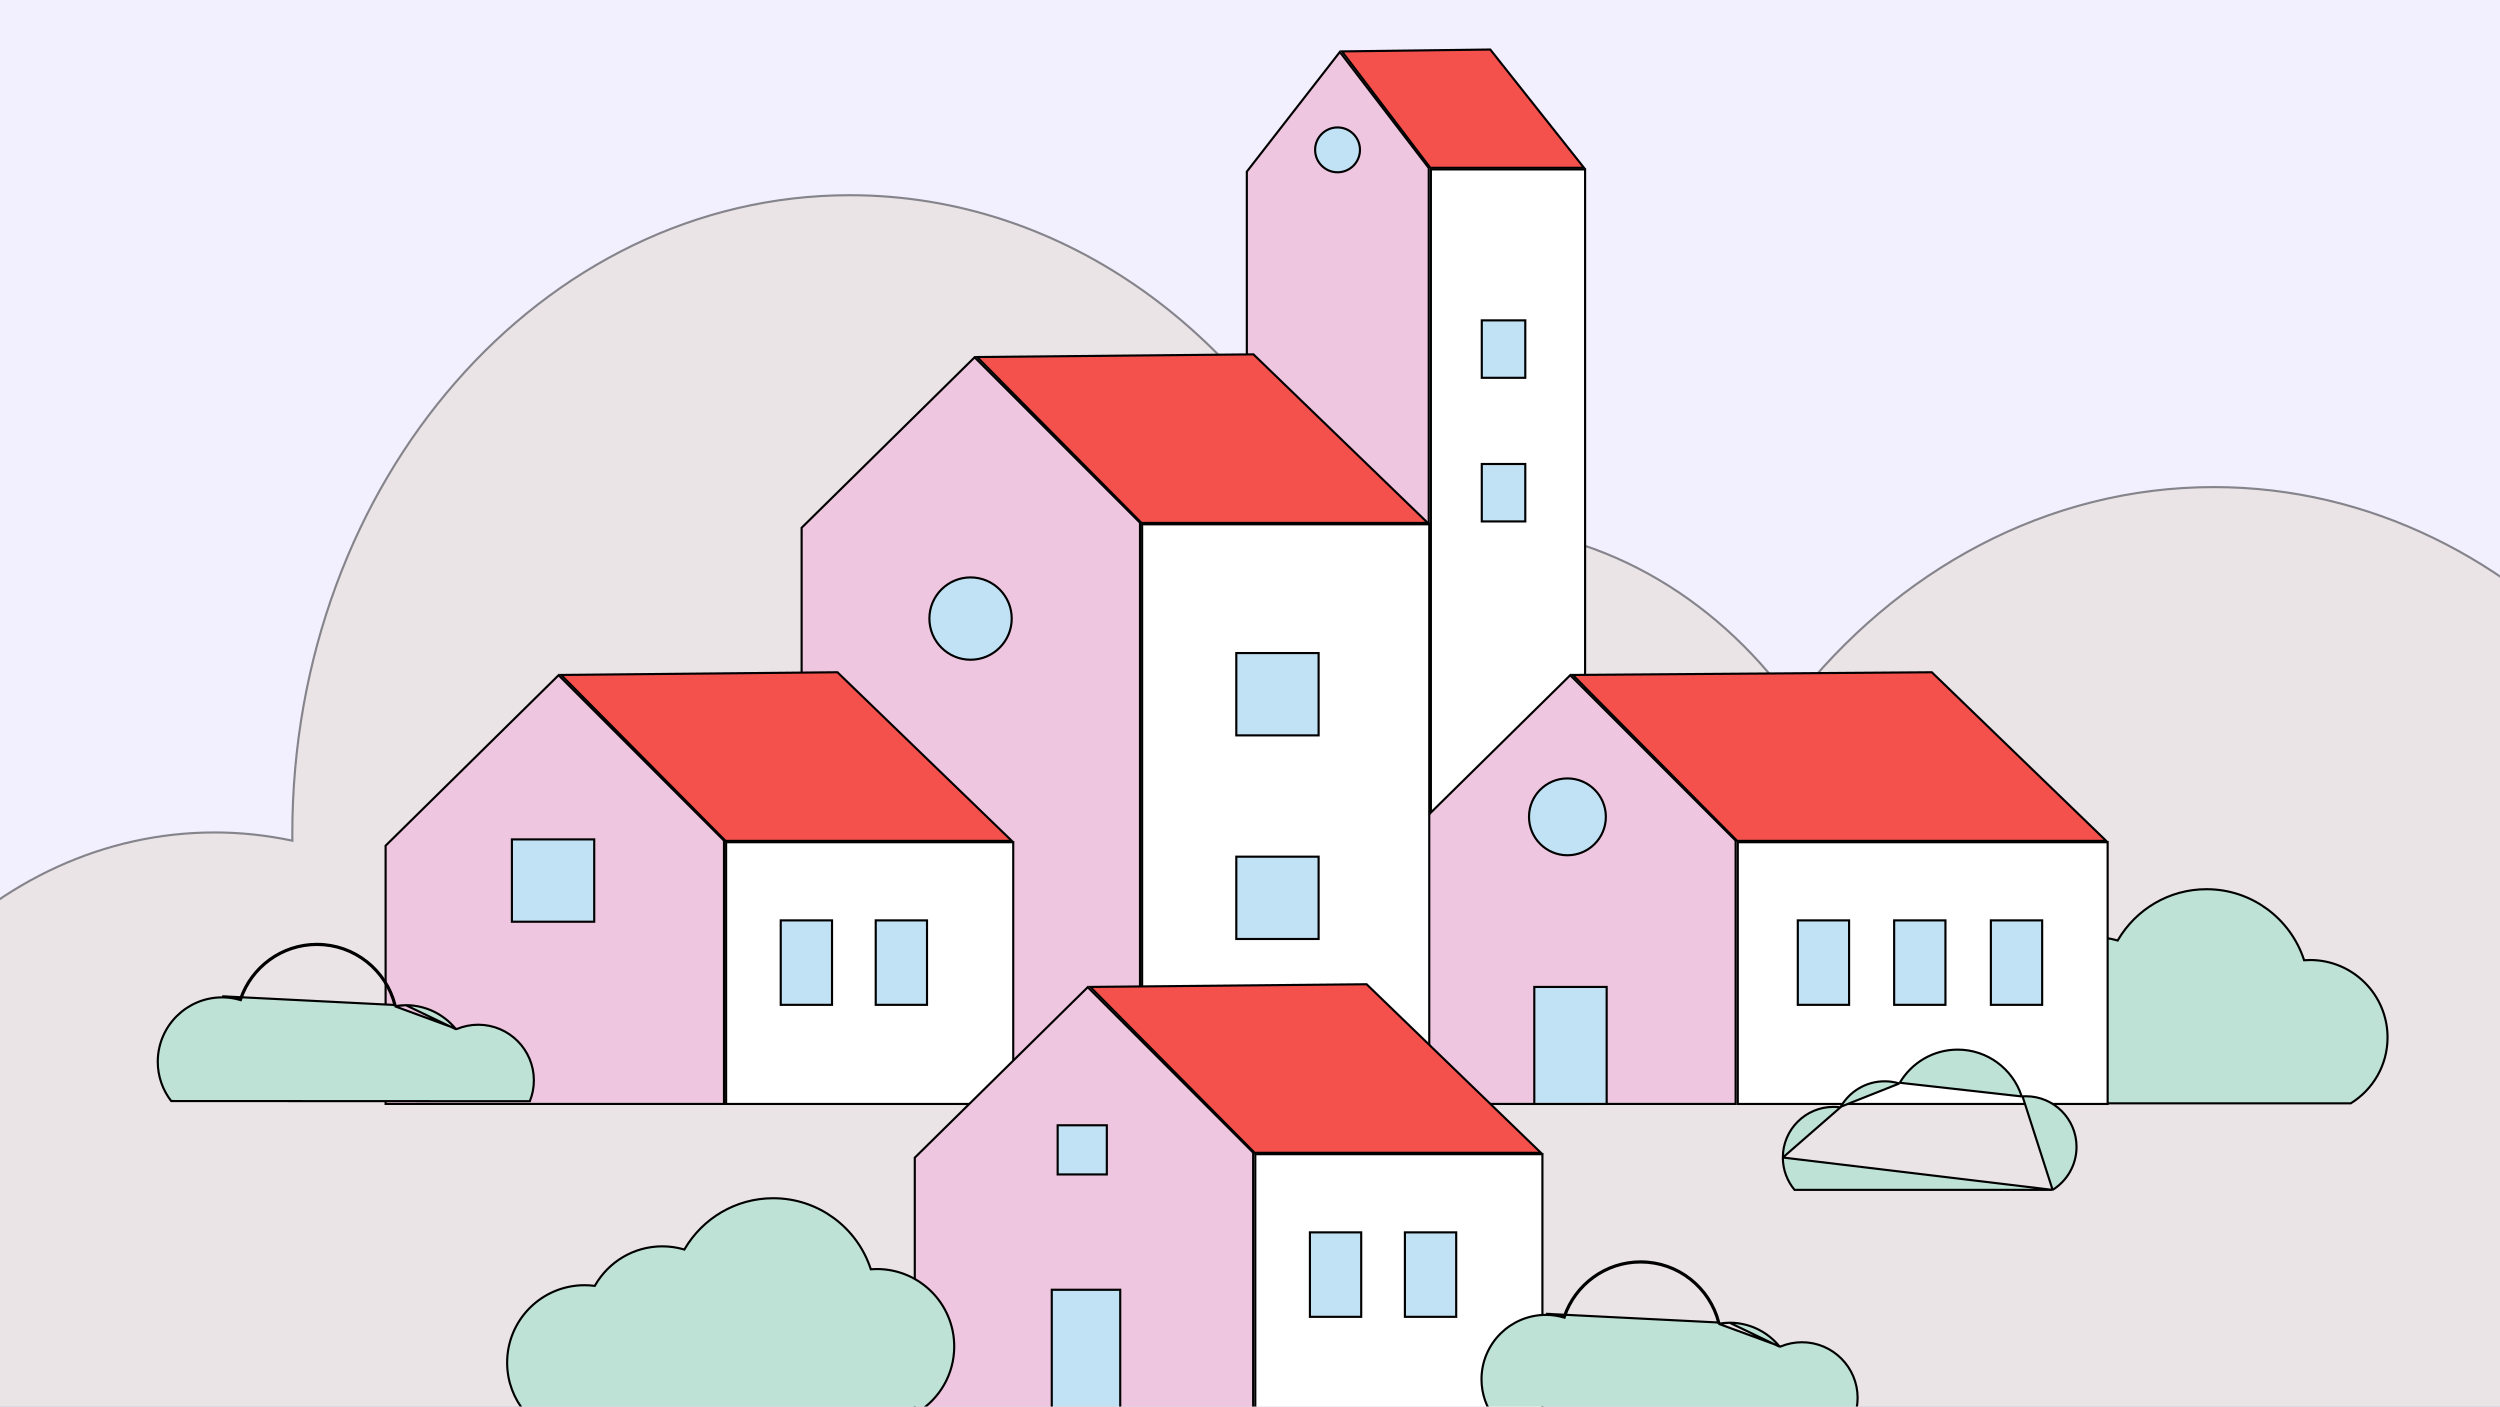<svg width="1166" height="656" viewBox="0 0 1166 656" fill="none" xmlns="http://www.w3.org/2000/svg">
<rect x="0" y="0" width="1166" height="656" fill="#333333" stroke="none"/>
<g clip-path="url(#clip0_541_1094)">
<rect width="1166" height="656" fill="#F2F0FE"/>
<g clip-path="url(#clip1_541_1094)">
<rect width="1166" height="656" fill="#F2F0FE"/>
<g opacity="0.45">
<path d="M1288.66 597.161V689.787L-98.013 691.876L-98.011 691.28C-98.009 690.564 -98.007 689.514 -98.004 688.178C-97.997 685.506 -97.989 681.69 -97.982 677.113C-97.968 667.96 -97.957 655.765 -97.97 643.597C-97.982 631.43 -98.019 619.288 -98.101 610.242C-98.141 605.72 -98.193 601.969 -98.259 599.375C-98.292 598.079 -98.329 597.066 -98.369 596.389C-98.378 596.236 -98.388 596.098 -98.398 595.975H-98.163H-97.701L-97.665 595.514C-88.653 479.286 -3.5 388.254 100.16 388.254C112.316 388.254 124.199 389.573 135.758 391.97L136.363 392.095L136.359 391.477C136.357 391.099 136.351 390.734 136.345 390.372C136.338 389.911 136.33 389.455 136.33 388.982C136.33 224.372 252.801 91.049 396.337 91.049C497.36 91.049 584.961 157.078 628.003 253.594L628.186 254.004L628.614 253.866C645.839 248.283 663.99 245.229 682.77 245.229C744.266 245.229 799.244 277.263 835.697 327.589L836.087 328.127L836.496 327.604C884.664 265.961 954.627 227.178 1032.49 227.178C1177.68 227.178 1295.5 362.045 1295.5 528.556C1295.5 552.122 1293.14 575.052 1288.67 597.062L1288.66 597.111V597.161Z" fill="#E0D5CD" stroke="black"/>
</g>
<path d="M945.573 455.571L945.902 455.611L946.068 455.323C952.299 444.475 963.991 437.165 977.398 437.165C980.836 437.165 984.16 437.656 987.311 438.554L987.683 438.66L987.879 438.327C996.197 424.206 1011.55 414.727 1029.12 414.727C1050.27 414.727 1068.21 428.463 1074.52 447.498L1074.64 447.865L1075.03 447.839C1075.83 447.786 1076.62 447.751 1077.43 447.751C1097.37 447.751 1113.55 463.921 1113.55 483.867C1113.55 496.846 1106.7 508.221 1096.42 514.588H913.458C908.199 508.314 905.027 500.234 905.027 491.407C905.027 471.459 921.198 455.291 941.143 455.291C942.643 455.291 944.118 455.392 945.573 455.571Z" fill="#BEE2D5" stroke="black"/>
<path d="M739.289 79.013V514.883H667.367V79.013H739.289Z" fill="white" stroke="black"/>
<path d="M666.366 514.885H581.523V80.031L624.895 24.246L666.366 78.368V514.885Z" fill="#EFC6DF" stroke="black"/>
<path d="M625.892 23.976L695.061 23.099L738.777 78.269H667.111L625.892 23.976Z" fill="#F5514C" stroke="black"/>
<path d="M691.102 176.208V149.42H711.395V176.208H691.102Z" fill="#C1E2F4" stroke="black"/>
<path d="M691.102 243.199V216.41H711.395V243.199H691.102Z" fill="#C1E2F4" stroke="black"/>
<path d="M634.289 69.895C634.289 75.671 629.607 80.354 623.83 80.354C618.054 80.354 613.371 75.671 613.371 69.895C613.371 64.118 618.054 59.435 623.83 59.435C629.607 59.435 634.289 64.118 634.289 69.895Z" fill="#C1E2F4" stroke="black"/>
<path d="M983.004 392.812V514.885H810.499V392.812H983.004Z" fill="white" stroke="black"/>
<path d="M809.498 514.882H651.68V394.421L732.351 314.921L809.498 392.066V514.882Z" fill="#EFC6DF" stroke="black"/>
<path d="M733.542 314.798L901.002 313.543L982.313 392.17H810.205L733.542 314.798Z" fill="#F5514C" stroke="black"/>
<path d="M907.355 429.266V468.658H883.433V429.266H907.355Z" fill="#C1E2F4" stroke="black"/>
<path d="M952.465 429.266V468.658H928.542V429.266H952.465Z" fill="#C1E2F4" stroke="black"/>
<path d="M862.414 429.266V468.658H838.492V429.266H862.414Z" fill="#C1E2F4" stroke="black"/>
<path d="M731.05 398.896C721.152 398.896 713.129 390.873 713.129 380.975C713.129 371.078 721.152 363.055 731.05 363.055C740.947 363.055 748.97 371.078 748.97 380.975C748.97 390.875 740.947 398.896 731.05 398.896Z" fill="#C1E2F4" stroke="black"/>
<path d="M715.598 514.883V460.309H749.35V514.883H715.598Z" fill="#C1E2F4" stroke="black"/>
<path d="M666.605 244.539V514.883H532.694V244.539H666.605Z" fill="white" stroke="black"/>
<path d="M531.695 514.885H373.879V246.154L454.55 166.652L531.695 243.799V514.885Z" fill="#EFC6DF" stroke="black"/>
<path d="M455.739 166.526L584.606 165.273L665.919 243.903H532.402L455.739 166.526Z" fill="#F5514C" stroke="black"/>
<path d="M452.666 307.699C442.064 307.699 433.469 299.105 433.469 288.502C433.469 277.899 442.064 269.305 452.666 269.305C463.269 269.305 471.864 277.899 471.864 288.502C471.864 299.105 463.269 307.699 452.666 307.699Z" fill="#C1E2F4" stroke="black"/>
<path d="M576.609 342.979V304.586H615.002V342.979H576.609Z" fill="#C1E2F4" stroke="black"/>
<path d="M576.609 437.945V399.553H615.002V437.945H576.609Z" fill="#C1E2F4" stroke="black"/>
<path d="M472.574 392.812V514.885H338.663V392.812H472.574Z" fill="white" stroke="black"/>
<path d="M337.666 514.882H179.848V394.421L260.518 314.921L337.666 392.066V514.882Z" fill="#EFC6DF" stroke="black"/>
<path d="M261.707 314.795L390.577 313.543L471.888 392.17H338.373L261.707 314.795Z" fill="#F5514C" stroke="black"/>
<path d="M432.359 429.266V468.658H408.437V429.266H432.359Z" fill="#C1E2F4" stroke="black"/>
<path d="M388.055 429.266V468.658H364.132V429.266H388.055Z" fill="#C1E2F4" stroke="black"/>
<path d="M238.754 429.891V391.498H277.146V429.891H238.754Z" fill="#C1E2F4" stroke="black"/>
<path d="M858.36 516.479L858.031 516.439C857.077 516.323 856.113 516.256 855.134 516.256C842.092 516.256 831.522 526.828 831.52 539.868L858.36 516.479ZM858.36 516.479L858.525 516.192M858.36 516.479L858.525 516.192M858.525 516.192C862.6 509.098 870.244 504.319 879.01 504.319C881.259 504.319 883.431 504.64 885.49 505.228L885.862 505.334M858.525 516.192L885.862 505.334M885.862 505.334L886.058 505.001M885.862 505.334L886.058 505.001M886.058 505.001C891.508 495.753 901.561 489.543 913.068 489.543C926.923 489.543 938.668 498.539 942.806 511.007L942.928 511.374M886.058 505.001L942.928 511.374M942.928 511.374L943.314 511.348M942.928 511.374L943.314 511.348M943.314 511.348C943.837 511.313 944.359 511.292 944.883 511.292C957.923 511.292 968.495 521.864 968.495 534.904C968.495 543.371 964.037 550.795 957.34 554.963M943.314 511.348L957.34 554.963M957.34 554.963H836.982C833.573 550.869 831.52 545.61 831.52 539.868L957.34 554.963Z" fill="#BEE2D5" stroke="black"/>
<path d="M212.718 480.072L212.482 479.786C206.975 473.095 198.632 468.828 189.293 468.824L212.718 480.072ZM212.718 480.072L213.06 479.929M212.718 480.072L213.06 479.929M213.06 479.929C216.139 478.644 219.517 477.93 223.063 477.932C237.393 477.941 249.004 489.565 248.999 503.895C248.997 507.332 248.324 510.61 247.109 513.611L79.838 513.522C75.924 508.445 73.578 502.1 73.582 495.197C73.591 478.606 87.049 465.163 103.64 465.172H103.64C106.49 465.172 109.238 465.597 111.856 466.343L112.312 466.472L112.466 466.023C117.497 451.307 131.418 440.714 147.834 440.723C165.272 440.731 179.875 452.701 183.994 468.86L184.107 469.301M213.06 479.929L184.107 469.301M184.107 469.301L184.557 469.23M184.107 469.301L184.557 469.23M184.557 469.23C186.111 468.985 187.684 468.824 189.293 468.824L184.557 469.23ZM111.992 465.862C109.334 465.105 106.54 464.672 103.64 464.672L184.479 468.736C180.305 452.363 165.507 440.232 147.834 440.223C131.197 440.214 117.09 450.95 111.992 465.862Z" fill="#BEE2D5" stroke="black"/>
<path d="M719.383 538.32V660.393H585.472V538.32H719.383Z" fill="white" stroke="black"/>
<path d="M584.472 660.392H426.656V539.933L507.325 460.431L584.472 537.576V660.392Z" fill="#EFC6DF" stroke="black"/>
<path d="M508.516 460.305L637.385 459.053L718.699 537.682H585.181L508.516 460.305Z" fill="#F5514C" stroke="black"/>
<path d="M679.172 574.776V614.168H655.249V574.776H679.172Z" fill="#C1E2F4" stroke="black"/>
<path d="M634.867 574.776V614.168H610.945V574.776H634.867Z" fill="#C1E2F4" stroke="black"/>
<path d="M493.293 547.76V524.828H516.224V547.76H493.293Z" fill="#C1E2F4" stroke="black"/>
<path d="M490.543 660.28V601.547H522.472V660.28H490.543Z" fill="#C1E2F4" stroke="black"/>
<path d="M277.075 599.7L277.404 599.74L277.569 599.453C283.801 588.604 295.493 581.292 308.899 581.292C312.338 581.292 315.662 581.783 318.813 582.681L319.185 582.787L319.381 582.454C327.698 568.333 343.048 558.854 360.619 558.854C381.773 558.854 399.708 572.59 406.023 591.625L406.145 591.992L406.531 591.966C407.33 591.913 408.128 591.878 408.933 591.878C428.879 591.878 445.049 608.048 445.049 627.994C445.049 640.973 438.202 652.348 427.922 658.715H244.962C239.703 652.441 236.531 644.361 236.531 635.534C236.531 615.59 252.701 599.42 272.647 599.42C274.145 599.42 275.622 599.521 277.075 599.7Z" fill="#BEE2D5" stroke="black"/>
<path d="M830.11 628.164L829.875 627.877C824.368 621.187 816.025 616.92 806.686 616.915L830.11 628.164ZM830.11 628.164L830.453 628.021M830.11 628.164L830.453 628.021M830.453 628.021C833.534 626.736 836.91 626.022 840.456 626.024C854.786 626.033 866.397 637.656 866.39 651.986C866.388 655.423 865.714 658.702 864.5 661.702L697.228 661.613C693.314 656.537 690.968 650.191 690.973 643.289C690.981 626.698 704.44 613.255 721.031 613.264H721.031C723.88 613.264 726.629 613.689 729.246 614.434L729.703 614.564L729.856 614.115C734.887 599.399 748.808 588.806 765.224 588.814C782.664 588.823 797.268 600.793 801.387 616.952L801.5 617.393M830.453 628.021L801.5 617.393M801.5 617.393L801.95 617.322M801.5 617.393L801.95 617.322M801.95 617.322C803.503 617.077 805.077 616.915 806.686 616.915L801.95 617.322ZM729.383 613.953C726.725 613.197 723.93 612.764 721.031 612.764L801.872 616.828C797.698 600.454 782.9 588.323 765.225 588.314C748.587 588.306 734.481 599.041 729.383 613.953Z" fill="#BEE2D5" stroke="black"/>
</g>
</g>
<defs>
<clipPath id="clip0_541_1094">
<rect width="1166" height="656" fill="white"/>
</clipPath>
<clipPath id="clip1_541_1094">
<rect width="1166" height="656" fill="white"/>
</clipPath>
</defs>
</svg>
